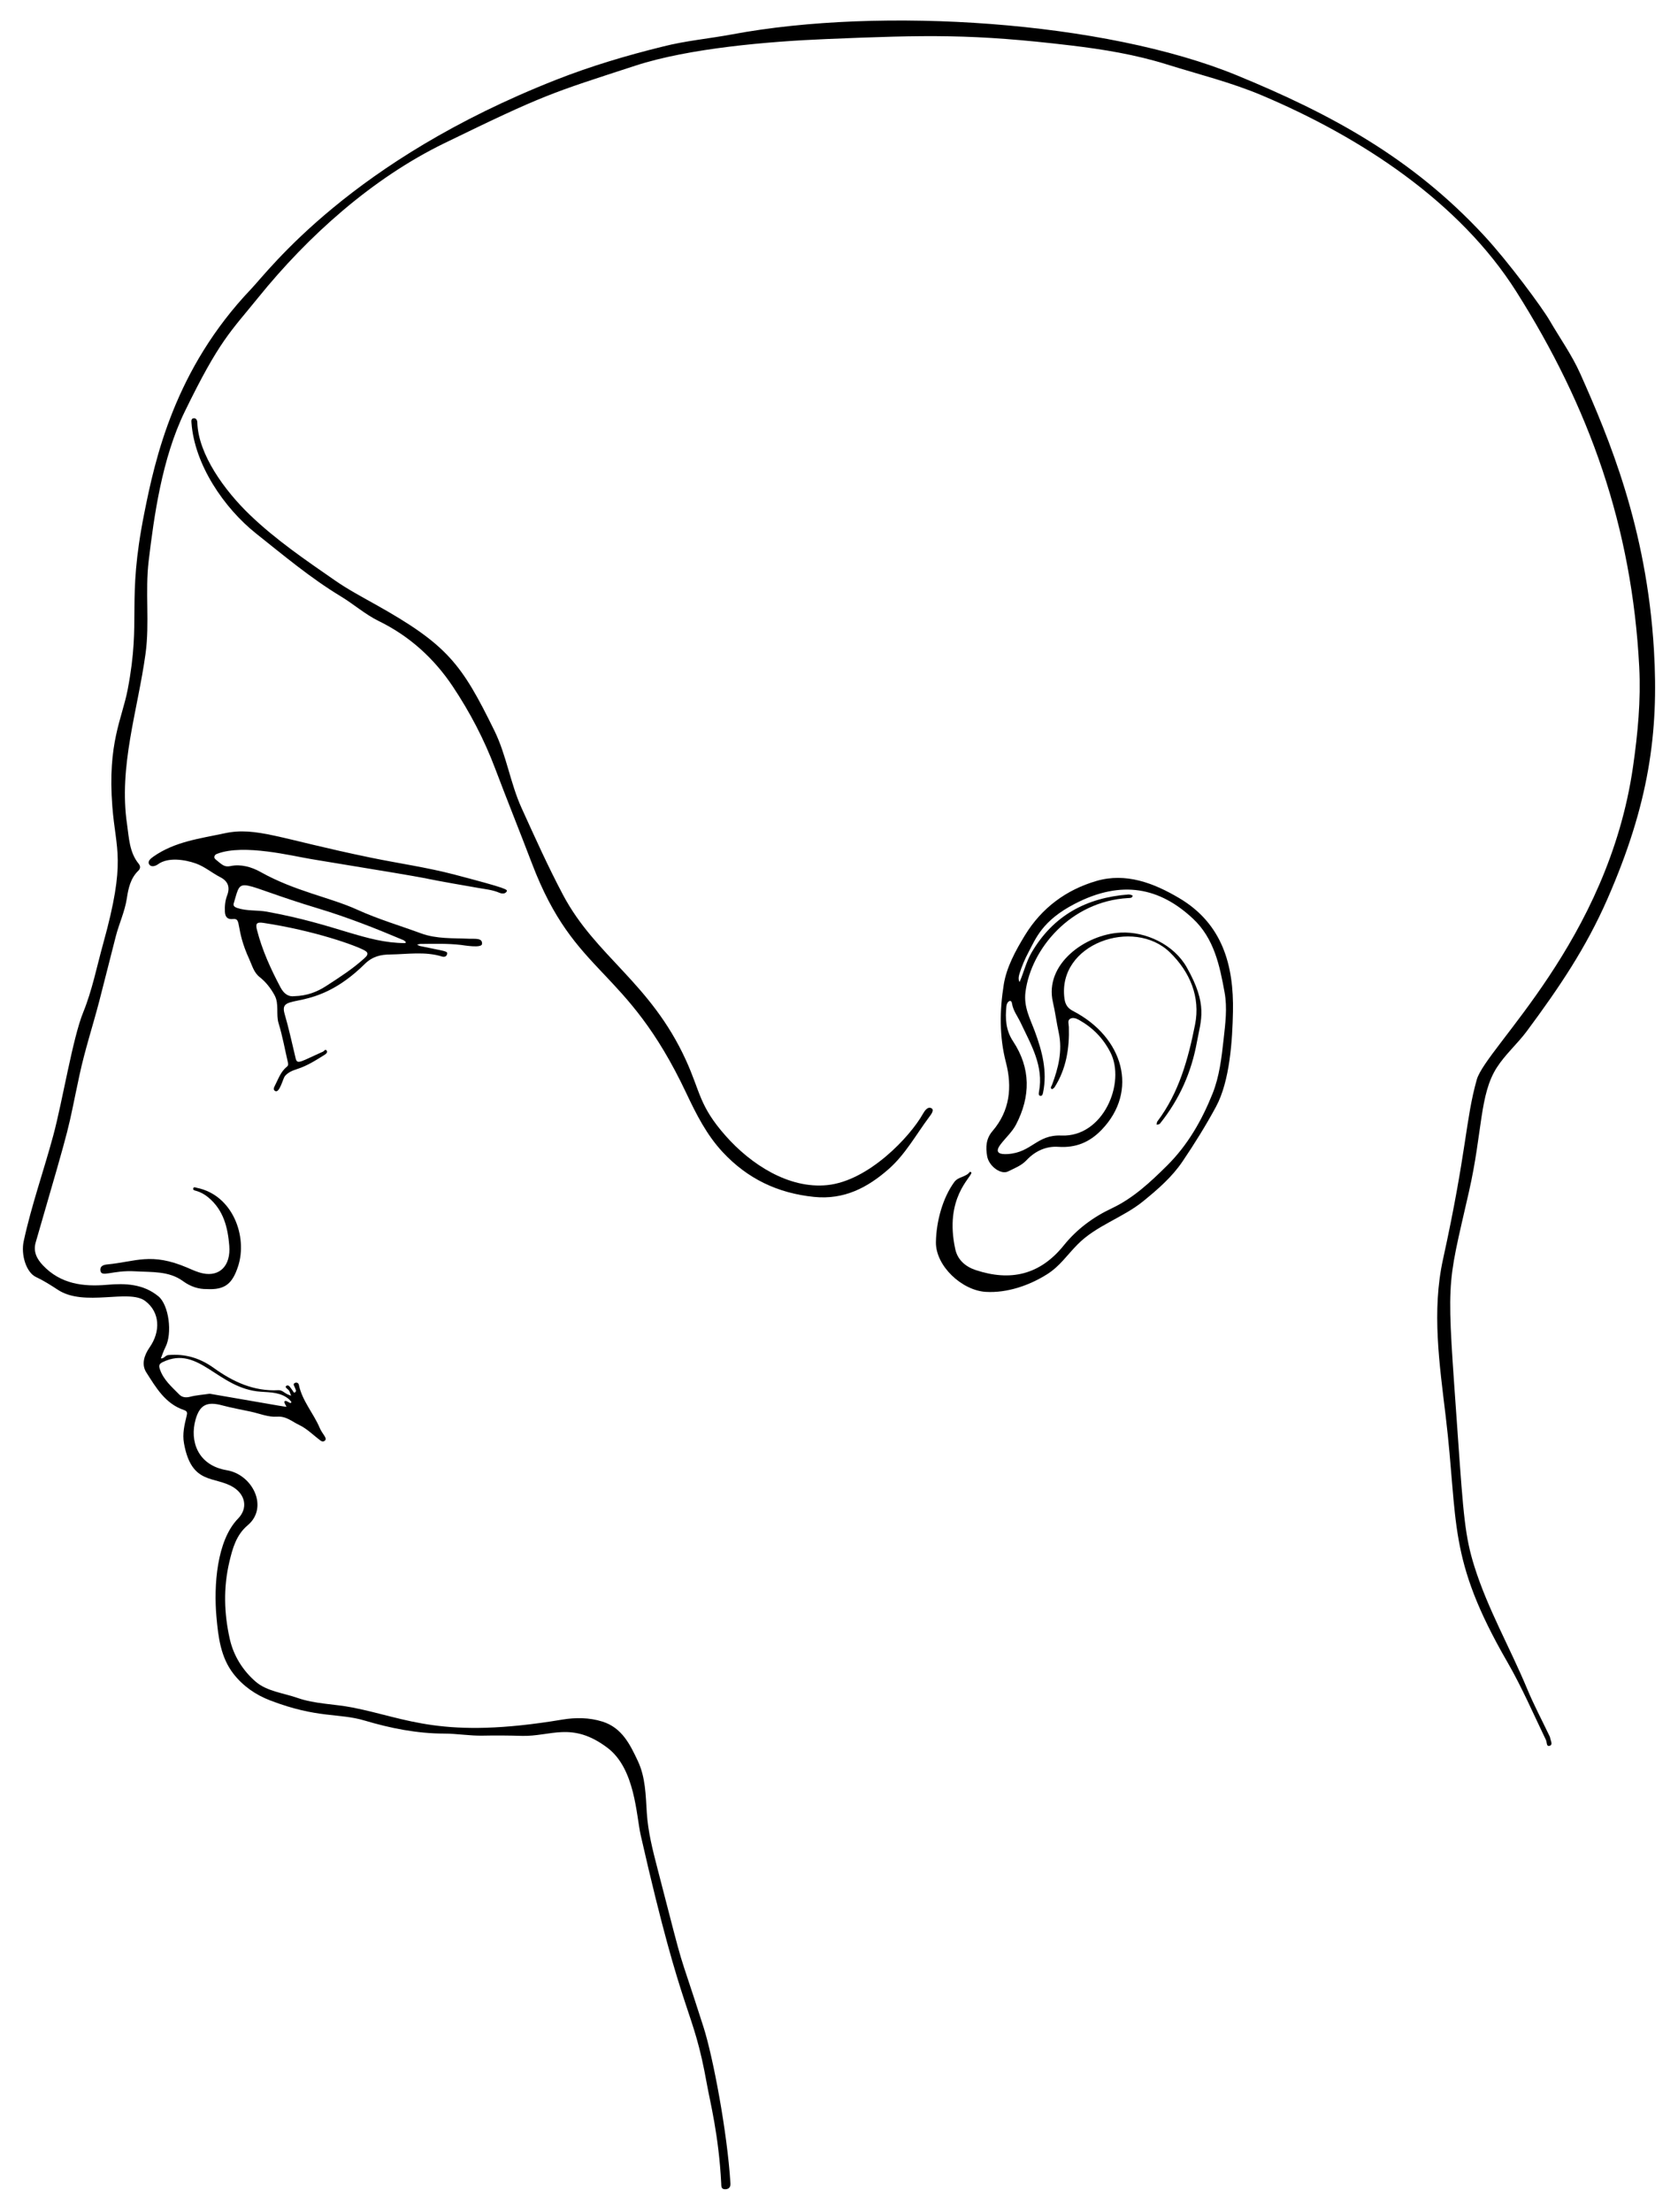 <?xml version="1.0" encoding="utf-8"?>

<!DOCTYPE svg PUBLIC "-//W3C//DTD SVG 1.1//EN" "http://www.w3.org/Graphics/SVG/1.1/DTD/svg11.dtd">
<svg version="1.1" id="Layer_1" xmlns="http://www.w3.org/2000/svg" xmlns:xlink="http://www.w3.org/1999/xlink" x="0px" y="0px"
	 viewBox="0 0 1238.922 1631.732" enable-background="new 0 0 1238.922 1631.732" xml:space="preserve">
<g>
	<path d="M913.104,55.532c68.846,28.248,129.138,60.557,182.663,118.301c17.925,19.338,42.734,52.901,48.406,62.659
		c7.556,13,16.491,25.533,22.624,39.285c21.148,47.427,48.965,113.375,54.354,203.653c3.632,60.843-3.599,113.663-34.344,183.795
		c-15.798,36.036-35.5,65.169-59.437,97.432c-6.939,9.353-15.917,17.1-22.229,26.929c-12.818,19.96-10.498,47.358-20.563,91.562
		c-16.95,74.446-16.612,60.898-8.205,180.392c4.125,58.63,5.312,74.107,12.166,95.963c9.871,31.476,26.429,60.224,39.071,90.596
		c4.837,11.62,10.765,22.785,16.195,34.158c0.281,0.588,0.636,1.19,0.714,1.815c0.255,2.047,2.281,5.013-0.314,5.893
		c-2.569,0.871-1.989-2.648-2.749-4.224c-9.297-19.28-17.796-38.997-28.515-57.555c-44.635-77.278-36.05-102.303-45.574-181.628
		c-4.599-38.308-10.329-77.369-1.932-115.58c17.612-80.145,16.528-102.75,24.905-132.466
		c6.683-23.704,96.854-102.205,115.374-230.884c3.515-24.421,5.848-48.909,4.58-73.551
		c-5.334-103.629-36.933-191.906-90.716-276.886c-42.002-66.365-114.841-113.961-187.705-144.759
		c-22.959-9.704-46.665-15.497-70.355-22.908c-23.157-7.244-46.949-11.138-71.01-13.999c-72.148-8.578-105.825-7.821-180.916-4.692
		c-41.889,1.746-100.769,6.675-140.43,19.596c-62.383,20.323-66.64,20.999-141.209,57.293
		c-53.09,25.84-100.441,68.23-137.35,113.879c-20.427,25.264-28.538,31.364-54.188,84.027
		c-16.942,34.784-22.72,77.609-26.63,110.034c-2.755,22.851,0.803,45.831-2.343,68.673c-5.77,41.901-19.971,83.217-13.634,125.844
		c1.432,9.912,1.667,20.638,8.634,29.149c1.217,1.487,1.389,3.391-0.249,4.967c-5.777,5.558-7.409,12.91-8.532,20.366
		c-1.466,9.738-5.71,18.629-8.154,28.055c-4.176,16.103-8.129,32.264-12.346,48.356c-4.723,18.026-10.541,35.748-14.461,54.004
		c-9.739,45.359-3.971,25.832-32.343,123.486c-2.017,6.943,0.988,12.387,5.349,16.98c13.008,13.701,29.648,15.896,47.422,14.318
		c13.458-1.195,26.64-0.655,37.8,8.482c7.723,6.323,10.502,27.248,5.2,37.561c-1.348,2.622-2.249,5.474-3.356,8.22
		c2.31,0.369,3.16-2.208,5.506-2.413c12.501-1.091,23.374,2.187,33.648,9.576c14.09,10.134,29.521,17.321,47.601,16.326
		c2.526-0.139,4.26,1.774,6.314,2.851c0.983,0.516,2.071,0.832,3.111,1.239c-0.406-1.043-0.868-2.069-1.206-3.135
		c-0.526-1.654-3.983-2.903-2.412-4.084c1.957-1.471,3.196,1.633,4.493,3.118c0.615,0.704,0.981,2.453,2.161,1.5
		c1.143-0.923,0.045-2.402-0.348-3.608c-0.368-1.128-1.727-2.433,0.221-3.273c1.268-0.547,2.526,0.137,2.787,1.403
		c2.459,11.905,10.791,20.954,15.399,31.811c2.011,4.738,5.704,7.416,3.951,9.257c-0.954,1.002-2.219,0.935-3.227,0.187
		c-5.321-3.945-10.138-8.927-16.009-11.667c-5.081-2.371-9.368-6.582-16.29-6.061c-6.351,0.478-12.953-2.341-19.439-3.731
		c-7.01-1.502-14.088-2.758-21.005-4.611c-11.164-2.991-16.568-0.495-19.676,10.607c-4.349,15.535,1.451,33.629,23.09,37.248
		c19.189,3.209,31.079,27.506,15.4,40.643c-8.385,7.026-11.145,16.964-13.517,27.055c-4.464,18.993-3.916,37.995,0.349,56.889
		c2.823,12.505,9.793,23.371,19.078,31.387c8.313,7.177,20.377,8.323,30.853,11.997c12.91,4.528,27.198,4.454,40.564,7.073
		c40.797,7.994,65.998,23.785,154.923,8.941c9.804-1.636,19.944-1.606,29.706,1.465c14.439,4.543,20.386,16.852,26.165,29.12
		c5.679,12.056,5.769,25.338,6.596,38.186c0.902,14.034,4.317,27.371,7.791,40.786c22.578,87.177,12.542,50.063,34.054,117.215
		c6.956,21.714,17.582,77.418,19.903,115.431c0.164,2.69-1.213,4.275-3.921,4.275c-3.099-0.001-2.785-2.364-2.893-4.488
		c-1.813-35.433-8.263-60.195-10.498-72.679c-10.665-59.557-16.87-43.083-48.909-183.912c-3.376-14.837-4.06-49.148-24.585-64.612
		c-26.235-19.766-41.928-8.178-63.22-8.798c-9.597-0.279-19.306-0.36-28.825-0.164c-9.626,0.198-18.979-1.509-28.501-1.519
		c-20.098-0.021-39.635-3.93-58.801-9.632c-19.069-5.673-34.636-1.395-69.757-14.862c-10.84-4.156-20.052-10.682-26.988-19.564
		c-9.498-12.163-11.263-27.169-12.604-42.096c-2.028-22.581,0.078-56.195,15.976-72.476c7.347-7.523,5.537-17.611-3.692-23.226
		c-13.78-8.384-30.677-1.379-36.235-32.219c-1.295-7.183,0.329-13.684,1.952-20.354c0.536-2.204,0.57-3.405-2.067-4.301
		c-13.743-4.667-20.617-16.611-27.746-27.78c-3.777-5.917-1.46-12.795,2.463-18.403c8.127-11.619,7.823-25.843-3.206-34.21
		c-12.1-9.18-44.968,4.598-64.579-8.307c-5.203-3.424-10.437-6.728-16.106-9.403c-7.241-3.416-11.226-16.443-9.073-26.394
		c5.721-26.445,14.795-51.935,21.83-77.994c6.889-25.519,14.337-71.841,22.097-90.859c6.642-16.278,10.061-33.822,14.759-50.715
		c17.147-61.649,9.279-68.655,6.765-101.107c-3.648-47.086,7.167-64.648,11.333-86.363c10.187-53.094-0.973-63.674,12.22-129.927
		c8.042-40.387,22.437-106.33,78.884-165.535c13.293-13.943,73.472-94.701,225.299-154.4c25.572-10.055,51.731-17.823,78.393-24.397
		c16.989-4.388,34.404-5.883,51.548-9.086C650.97,4.728,815.718,15.574,913.104,55.532z M154.873,1028.238
		c62.228,10.744,53.5,9.292,56.716,9.603c-0.38-0.635-2.1-3.326-1.596-3.885c0.926-1.026,1.869-0.018,2.793,0.335
		c0.782,0.299,1.573,1.351,2.338,0.332c0.158-0.211-0.788-1.453-1.41-2.016c-6.063-5.494-13.996-5.379-21.227-5.874
		c-31.61-2.163-45.506-34.604-72.112-21.949c-2.619,1.246-3.356,2.318-2.368,5.274c2.651,7.935,8.799,13.086,14.306,18.713
		c2,2.044,4.731,2.551,7.954,1.713C144.885,1029.282,149.736,1028.979,154.873,1028.238z"/>
	<path d="M870.619,662.563c-18.828-11.131-39.349-18.966-61.078-12.636c-22.128,6.447-40.367,19.717-52.842,40.15
		c-7,11.466-13.564,23.594-15.599,36.314c-3.015,18.844-3.359,38.267,1.594,57.321c4.762,18.318,2.949,35.739-9.892,50.726
		c-4.808,5.612-5.156,11.851-3.944,18.638c1.279,7.168,10.094,13.922,15.637,11.064c4.591-2.366,9.545-4.062,13.432-8.214
		c6.128-6.546,14.261-10.477,23.413-9.851c12.912,0.883,23.13-3.293,32.102-12.641c27.264-28.407,16.289-68.173-21.228-87.595
		c-3.763-1.948-5.67-4.582-6.275-9.01c-5.555-40.66,51.218-60.172,77.867-34.184c14.792,14.425,22.599,32.923,18.548,53.236
		c-5.023,25.181-11.813,50.268-27.832,71.45c-0.458,0.606-0.39,1.611-0.567,2.43c0.825-0.233,1.982-0.199,2.419-0.743
		c14.733-18.32,23.338-38.247,27.372-60.383c2.982-16.362,8.228-27.189-7.569-55.043c-9.424-16.618-30.022-26.483-48.789-25.562
		c-26.113,1.282-56.508,23.35-49.981,51.357c1.722,7.39,2.662,14.986,4.289,22.452c2.908,13.348-0.276,26.12-4.995,38.604
		c-0.359,0.949-1.561,2.144-0.103,3.041c0.295,0.182,1.584-0.696,2.001-1.35c8.666-13.609,11.05-28.737,10.559-44.519
		c-0.064-2.056-1.085-4.587,0.745-5.866c2.012-1.407,4.719-0.437,6.708,0.676c10.072,5.635,17.702,13.278,23.179,23.869
		c11.608,22.446-5.161,62.776-36.155,61.45c-18.251-0.78-21.711,12.502-39.601,13.666c-5.874,0.382-10.001-0.903-5.362-7.027
		c3.768-4.972,8.672-9.299,11.493-14.729c10.783-20.751,10.993-41.559-2.223-61.492c-5.369-8.098-5.821-16.764-4.883-25.853
		c0.382-3.695,3.599-5.391,4.092-2.141c0.82,5.412,4.185,9.592,6.415,14.325c7.582,16.097,17.197,31.91,13.53,51.089
		c-0.195,1.022-0.461,2.734,1.097,2.904c1.367,0.148,1.707-1.347,1.949-2.52c3.231-15.701-0.708-30.426-6.071-44.976
		c-3.474-9.425-8.37-18.002-6.928-29.217c4.061-31.572,33.184-66.844,75.798-69.224c1.324-0.074,3.067,0.14,3.349-1.782
		c0.022-0.151-2.022-0.942-3.062-0.863c-30.95,2.341-55.437,15.335-71.536,42.766c-4.031,6.869-5.755,14.603-8.912,21.832
		c-1.191-1.979-0.602-4.51,0.103-6.709c1.65-5.145,3.756-10.144,6.286-14.919c5.655-10.674,10.417-23.716,34.468-36.14
		c34.728-17.939,62.791-11.786,87.188,11.036c15.562,14.557,19.706,34.515,23.319,54.348c2.095,11.496,0.563,23.081-0.721,34.642
		c-1.514,13.644-3.083,27.399-8.17,40.09c-7.873,19.644-18.292,37.92-33.587,53.081c-12.315,12.207-25.042,24.092-40.75,31.479
		c-14.05,6.607-26.007,15.617-35.483,27.363c-17.636,21.864-39.381,26.72-65.082,18.218c-7.419-2.455-13.276-7.467-14.994-15.212
		c-8.43-38,12.056-53.217,11.874-56.696c-0.013-0.24-1.083-0.672-1.114-0.629c-2.813,4.052-8.543,3.528-11.488,7.532
		c-8.483,11.538-13.329,28.77-13.617,44.303c-0.326,17.591,19.146,35.753,36.844,36.801c15.714,0.93,32.215-4.759,45.357-13.078
		c9.322-5.9,14.711-14.168,22.348-21.887c13.978-14.129,33.462-19.665,48.59-31.991c10.732-8.745,21.146-17.745,28.935-29.25
		c8.827-13.038,17.146-26.4,24.664-40.277c10.362-19.129,12.151-49.292,12.576-70.082
		C911.032,712.259,902.654,681.501,870.619,662.563z"/>
	<path d="M610.78,874.319c30.646-3.144,61.132-35.705,70.602-52.51c1.231-2.184,3.628-5.909,6.499-4.088
		c2.116,1.343-0.559,4.651-1.885,6.428c-9.687,12.99-17.623,27.572-29.848,38.315c-15.526,13.644-32.81,22.826-55.173,20.543
		c-26.85-2.742-49.019-13.395-67.266-32.901c-11.913-12.735-19.592-27.968-26.979-43.604
		c-44.936-95.109-81.787-85.063-113.961-169.447c-8.959-23.497-18.379-46.819-27.28-70.337
		c-8.068-21.317-18.612-41.435-31.177-60.26c-13.786-20.653-31.898-37.145-54.533-48.197c-10.111-4.937-18.569-12.494-28.142-18.28
		c-22.313-13.485-42.198-30.193-62.53-46.346c-23.84-18.94-45.459-50.957-47.71-81.526c-0.104-1.41-0.352-3.263,1.499-3.523
		c1.954-0.275,2.755,1.534,2.799,3.099c0.671,23.452,20.031,50.158,38.805,68.178c19.151,18.382,41.109,33.307,62.853,48.38
		c9.365,6.491,19.495,11.916,29.468,17.484c53.63,29.94,63.987,44.024,88.166,93.237c9.023,18.365,11.739,38.781,20.156,57.264
		c9.786,21.488,19.446,43.011,30.518,63.908c24.128,45.541,64.531,64.673,90.715,121.849c10.879,23.755,9.659,33.68,29.417,56.014
		C554.372,859.003,582.389,877.232,610.78,874.319z"/>
	<path d="M340.233,697.123c-9.856-1.139-19.928-0.827-29.835-0.729c-0.821,0.008-1.638,0.369-2.457,0.565
		c0.778,0.345,1.524,0.839,2.338,1.013c19.009,4.043,20.596,3.509,19.746,6.216c-0.517,1.647-2.183,1.956-3.605,1.514
		c-12.662-3.945-25.595-1.685-38.394-1.526c-6.839,0.085-12.937,1.318-18.782,7.08c-38.072,37.53-64.026,19.947-59.118,36.709
		c3.179,10.86,5.547,21.959,8.194,32.972c1.151,4.79,3.978,2.064,20.134-5.066c0.888-0.392,1.741-2.351,2.813-0.663
		c0.727,1.143-0.473,2.26-1.449,2.871c-6.497,4.075-12.993,8.242-20.351,10.581c-3.357,1.067-6.892,2.479-9.163,5.305
		c-1.41,1.755-3.901,12.711-7.112,10.954c-1.479-0.809-1.142-2.199-0.495-3.433c2.646-5.046,4.368-10.697,9.039-14.441
		c1.335-1.07,1.08-2.169,0.776-3.474c-2.217-9.507-3.911-19.172-6.778-28.478c-2.133-6.926,0.546-14.377-3.056-20.923
		c-2.83-5.143-6.377-9.725-11.037-13.383c-4.23-3.321-5.478-8.509-7.554-13.022c-10.685-23.224-5.292-30.504-12.143-29.753
		c-3.792,0.416-5.698-1.3-5.892-5.384c-0.197-4.135,0.192-8.194,1.618-11.929c2.4-6.286,0.629-10.655-5.104-13.591
		c-6.115-3.131-11.472-7.795-18-10.099c-8.087-2.854-20.468-4.802-27.887,0.59c-1.862,1.354-5.208,2.483-6.625-0.093
		c-1.226-2.23,1.322-4.221,3.261-5.579c15.809-11.072,34.241-13.242,52.545-17.172c23.26-4.994,40.473,4.073,107.574,17.912
		c20.787,4.287,41.902,7.245,62.388,12.631c39.265,10.321,39.198,10.974,38.21,12.502c-1.207,1.865-3.603,1.573-5.352,0.824
		c-4.863-2.083-9.98-2.587-15.123-3.475c-67.432-11.641-1.624-1.35-123.785-21.36c-13.941-2.283-49.593-11.32-69.184-3.998
		c-1.073,0.401-1.882,0.8-2.234,1.897c-0.395,1.231,0.351,1.968,1.183,2.646c4.619,3.766,6.162,5.565,10.825,4.587
		c7.417-1.555,15.333,0.652,21.876,4.318c25.706,14.401,51.451,18.749,71.581,27.91c15.3,6.963,31.379,11.679,47.05,17.437
		c11.463,4.212,23.599,3.432,35.574,3.976c4.075,0.185,9.97-0.826,9.433,3.915C355.508,699.675,342.627,697.4,340.233,697.123z
		 M217.102,734.937c9.855-0.268,17.081-3.216,23.841-7.591c9.73-6.298,19.498-12.548,28.099-20.388
		c1.739-1.585,3.81-3.61,0.477-5.578c-6.214-3.669-37.173-14.797-75.05-20.515c-5.303-0.801-5.855,0.807-4.733,5.202
		c3.825,14.982,10.194,28.865,17.414,42.477C209.872,733.676,213.461,735.397,217.102,734.937z M298.818,695.77
		c-0.54,0.244,0.248-0.112,1.036-0.467c-0.622-0.566-1.149-1.356-1.88-1.666c-20.671-8.75-41.5-16.938-63.069-23.432
		c-60.677-18.268-56.167-24.785-61.977-4.983c-0.502,1.71-1.437,3.405,2.154,4.619c7.174,2.426,14.718,1.443,21.995,2.766
		C248.836,682.016,269.883,695.599,298.818,695.77z"/>
	<path d="M152.569,951.006c-5.848,0.081-11.759-1.672-17.522-5.884c-10.362-7.574-22.992-6.484-35.038-7.198
		c-17.306-1.026-25.358,4.955-25.897-0.75c-0.27-2.862,1.816-4.037,5.1-4.347c21.164-1.993,32.165-9.067,59.092,2.405
		c3.803,1.62,7.313,3.317,11.483,4.192c12.348,2.592,20.697-5.601,19.494-20.413c-1.093-13.45-4.237-26.234-15.38-35.526
		c-2.787-2.324-5.736-3.982-9.171-4.953c-0.937-0.265-2.438-0.451-2.052-1.807c0.4-1.407,1.681-0.6,2.659-0.403
		c26.588,5.354,37.554,36.03,30.49,57.768C171.524,947.328,165.925,951.731,152.569,951.006z"/>
</g>
</svg>
